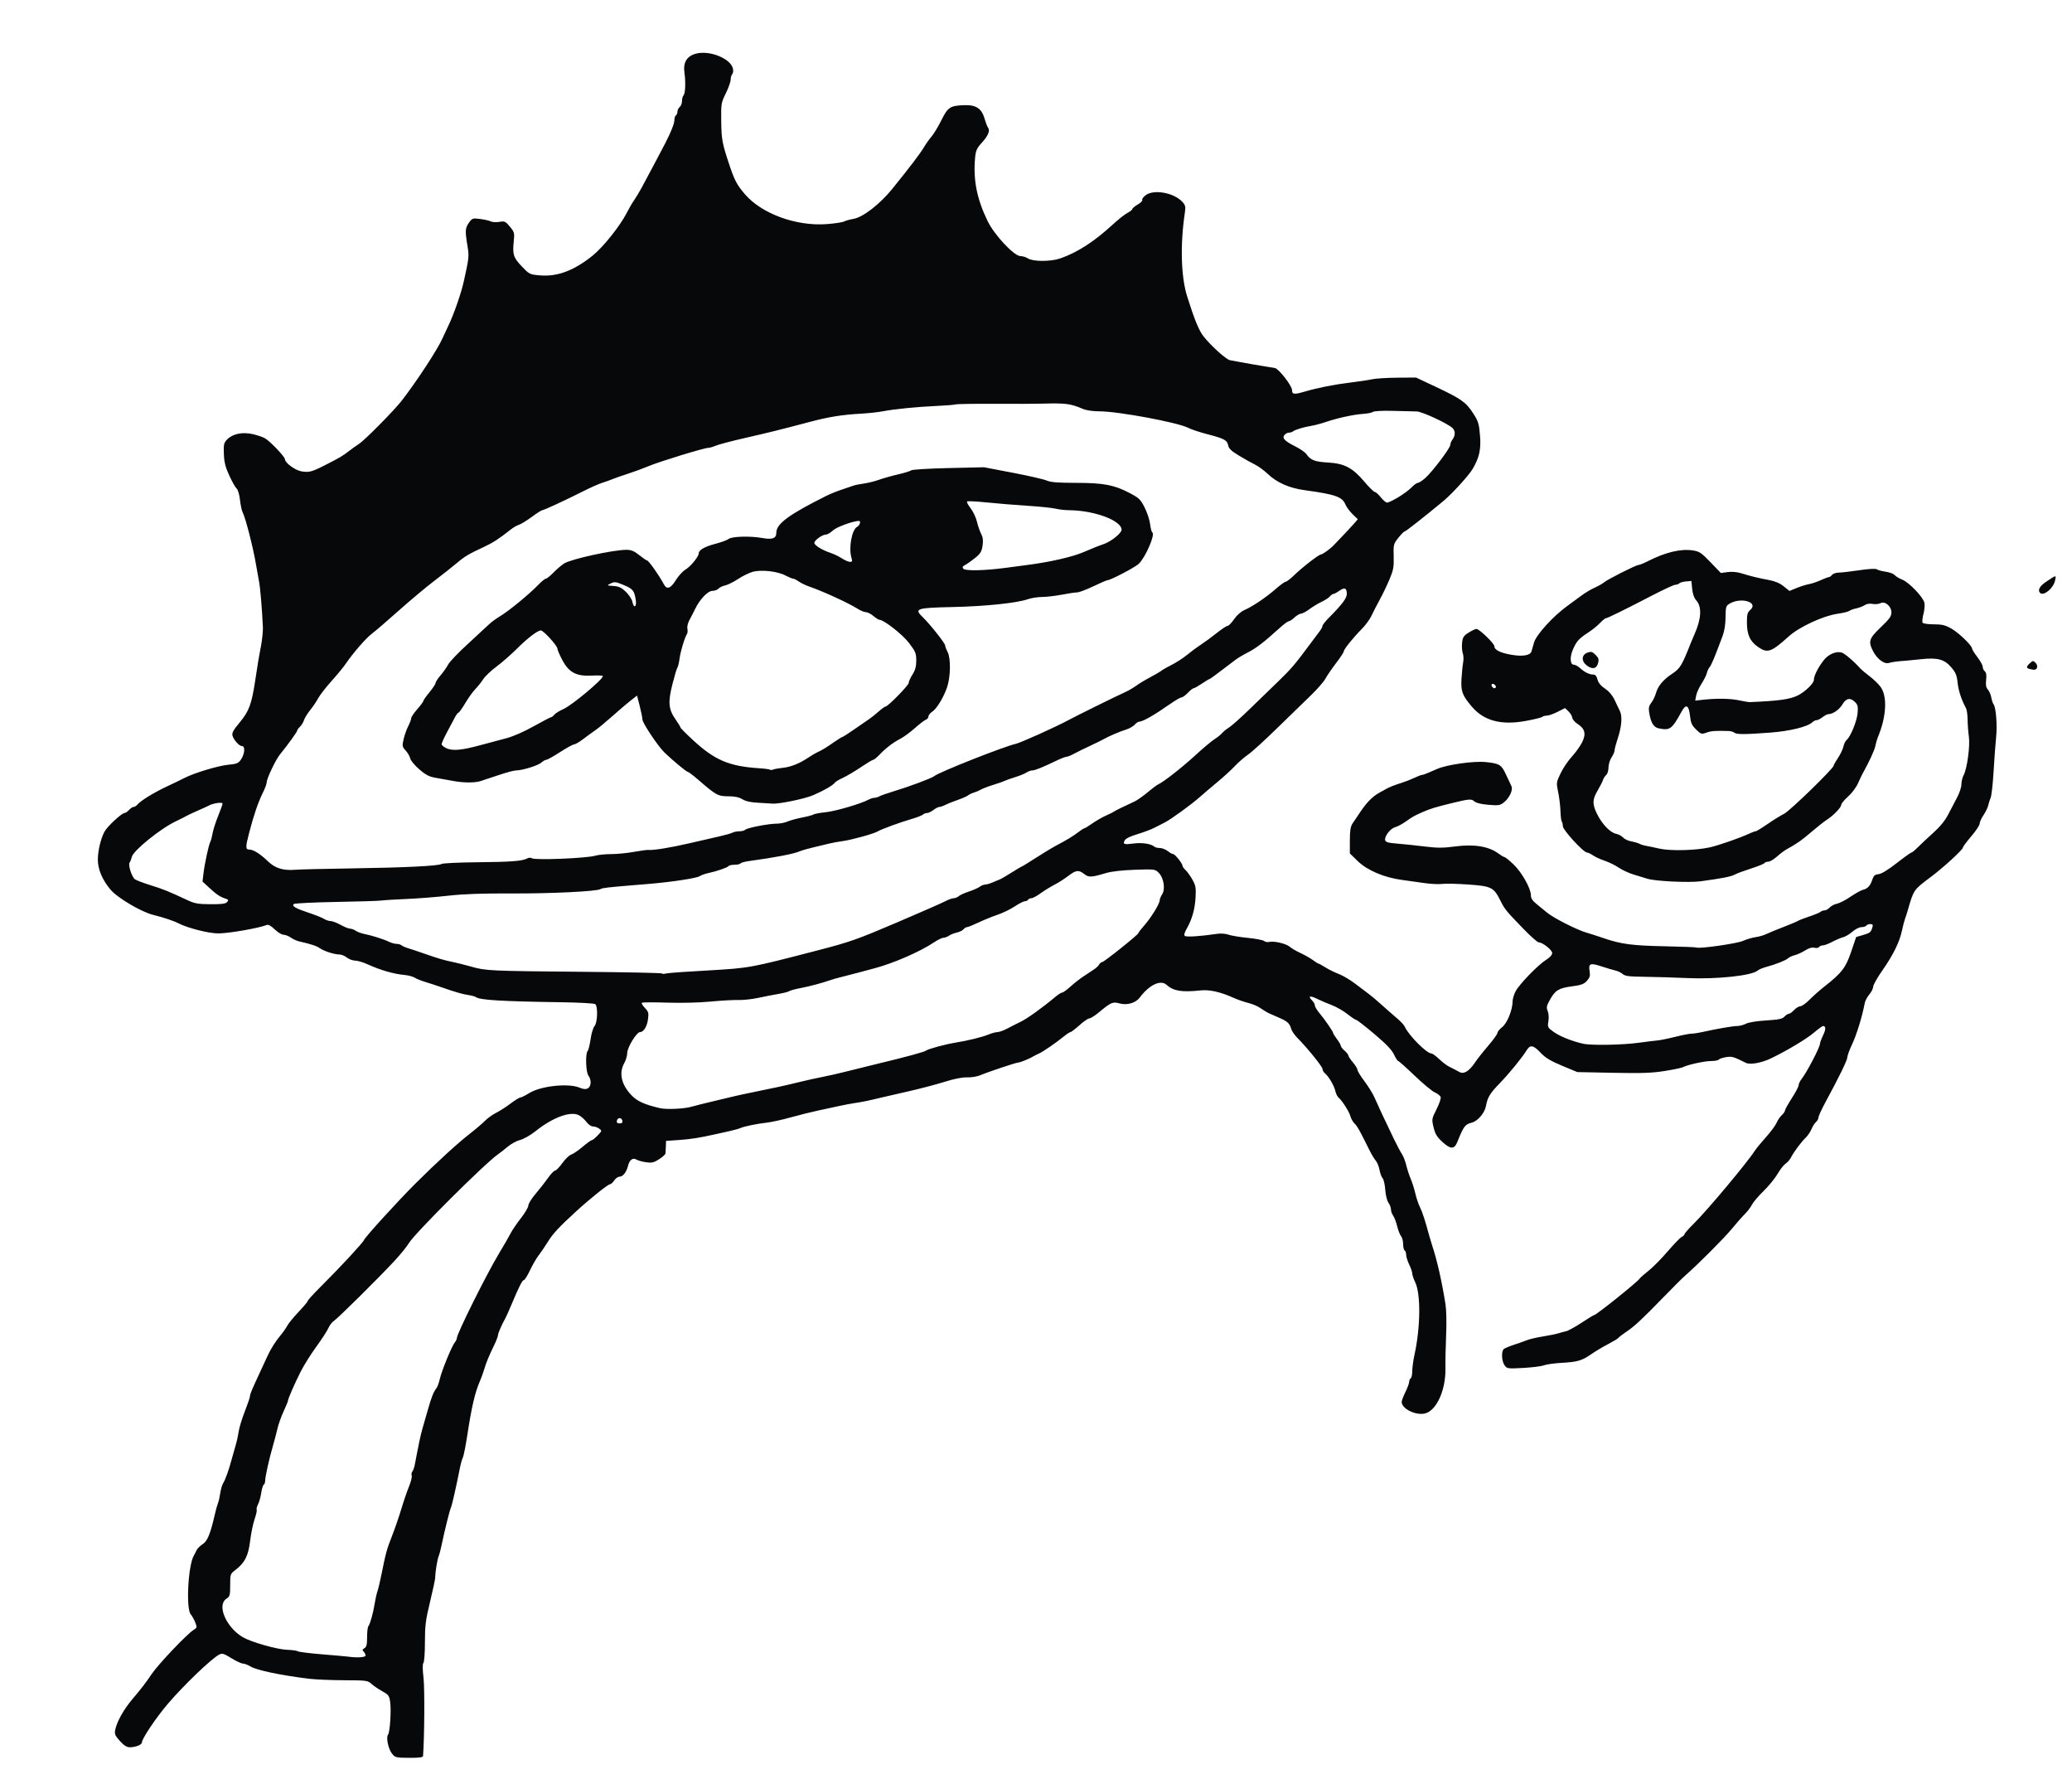 <?xml version="1.0"?>

<!-- Created with Inkscape (http://www.inkscape.org/) -->
<svg id="svg3390" xmlns:rdf="http://www.w3.org/1999/02/22-rdf-syntax-ns#" xmlns="http://www.w3.org/2000/svg" height="1166" viewBox="0 0 1362 1166" width="1362" version="1.1" xmlns:cc="http://creativecommons.org/ns#" xmlns:dc="http://purl.org/dc/elements/1.1/">
 <path id="path3400" fill="#070809" d="m257.68 1152.5c-2.445-3.109-4.028-10.677-2.61-12.478 1.275-1.619 2.198-16.08 1.381-21.64-0.586-3.987-1.113-4.679-5.324-7-2.571-1.416-5.75-3.588-7.064-4.825-2.26-2.127-3.232-2.253-17.826-2.304-8.49-0.03-18.811-0.462-22.936-0.961-18.415-2.227-34.589-5.609-38.618-8.076-1.715-1.05-3.956-1.909-4.98-1.909-1.024 0-4.448-1.596-7.609-3.547-4.991-3.08-6.046-3.391-8.02-2.36-5.165 2.698-23.656 20.451-33.945 32.591-7.746 9.14-16.828 22.667-16.828 25.065 0 1.577-4.094 3.251-7.949 3.251-2.033 0-3.855-1.148-6.537-4.116-3.15-3.487-3.624-4.594-3.1-7.25 1.074-5.451 5.611-13.55 11.437-20.417 5.841-6.885 8.351-10.154 12.577-16.379 4.439-6.539 23.101-26.187 27.513-28.966 2.311-1.456 2.369-1.719 1.085-4.955-0.745-1.88-2.069-4.252-2.941-5.272-3.239-3.788-1.74-32.247 2.034-38.646 0.487-0.825 1.296-2.4 1.797-3.5 0.502-1.1 2.31-2.9 4.019-4 3.161-2.035 5.085-6.789 8.093-20 0.626-2.75 1.516-5.9 1.977-7 0.461-1.1 1.121-4.025 1.467-6.5 0.346-2.475 1.195-5.4 1.887-6.5 1.456-2.313 3.865-9.028 5.561-15.5 0.649-2.475 1.798-6.525 2.555-9 0.757-2.475 1.69-6.671 2.075-9.325 0.385-2.654 2.218-8.694 4.074-13.422 1.856-4.729 3.375-9.18 3.375-9.892 0-1.365 1.287-4.455 6.609-15.862 1.796-3.85 3.978-8.575 4.849-10.5 2.139-4.728 5.463-9.98 8.828-13.952 1.532-1.808 3.434-4.541 4.226-6.073 0.792-1.531 4.151-5.633 7.464-9.115s6.024-6.728 6.024-7.213c0-0.486 3.938-4.801 8.75-9.589 12.525-12.462 27.599-28.712 28.22-30.42 0.703-1.934 22.154-25.493 33.69-37.001 13.64-13.607 27.967-26.735 35.767-32.774 3.809-2.95 8.309-6.782 10-8.516s4.995-4.111 7.344-5.281 6.624-3.912 9.5-6.093 5.763-3.967 6.413-3.969c0.651 0 3.351-1.345 6-2.984 7.506-4.643 25.63-6.588 32.939-3.534 2.571 1.074 4.088 1.203 5.468 0.465 2.294-1.228 2.49-5.6 0.378-8.393-1.682-2.223-2.062-14.566-0.496-16.131 0.534-0.534 1.407-4.046 1.939-7.804 0.532-3.758 1.717-7.66 2.632-8.672 1.869-2.066 2.26-12.549 0.532-14.277-0.58-0.58-10.098-1.129-22.786-1.313-38.936-0.566-53.17-1.429-55.79-3.38-0.55-0.41-2.575-0.982-4.5-1.27-4.241-0.637-8.289-1.79-17.5-4.987-3.85-1.336-9.025-3.035-11.5-3.775-2.475-0.74-5.479-1.962-6.676-2.714-1.197-0.753-4.122-1.546-6.5-1.764-7.39-0.676-15.868-3.115-24.602-7.077-2.902-1.317-6.554-2.395-8.115-2.395s-3.982-0.9-5.38-2-3.544-2-4.769-2c-3.377 0-10.141-2.146-13.058-4.143-2.314-1.584-5.614-2.668-13.9-4.568-1.375-0.315-3.695-1.409-5.154-2.431s-3.62-1.858-4.8-1.858c-1.18 0-3.783-1.591-5.785-3.534-2.364-2.296-4.186-3.307-5.2-2.885-4.763 1.983-24.348 5.432-31.561 5.559-6.125 0.108-20.392-3.473-26.5-6.651-3.078-1.602-9.864-3.866-16.5-5.506-8.055-1.99-23.714-11.262-28.273-16.74-5.337-6.414-8.23-13.322-8.216-19.62 0.013-5.734 1.849-13.523 4.306-18.272 1.734-3.352 11.395-12.351 13.26-12.351 0.612 0 1.927-0.9 2.922-2 0.995-1.1 2.36-2 3.033-2 0.672 0 1.806-0.703 2.519-1.562 2.104-2.535 10.866-7.91 19.449-11.931 4.4-2.061 9.595-4.57 11.544-5.575 6.333-3.266 22.302-8.072 28.737-8.648 5.295-0.474 6.574-0.973 8.146-3.182 2.696-3.786 3.132-9.102 0.747-9.102-1.732 0-5.259-3.889-6.129-6.757-0.543-1.791 0.429-3.599 4.701-8.746 6.099-7.348 7.815-11.926 10.121-26.997 2.099-13.723 2.306-14.962 3.922-23.496 0.78-4.123 1.329-9.523 1.22-12-0.513-11.58-1.714-25.926-2.514-30.004-0.485-2.475-1.41-7.65-2.055-11.5-1.847-11.017-6.899-30.688-8.79-34.222-0.552-1.032-1.319-4.659-1.704-8.061-0.39-3.448-1.349-6.723-2.167-7.402-0.807-0.67-2.969-4.467-4.803-8.439-2.588-5.603-3.4-8.796-3.622-14.253-0.252-6.174-0.008-7.33 2.001-9.468 3.59-3.822 10.069-5.218 16.954-3.655 3.131 0.711 6.818 1.975 8.193 2.808 3.521 2.134 13 12.107 13 13.677 0 2.361 6.705 7.288 10.877 7.993 4.846 0.819 6.716 0.342 14.913-3.8 9.898-5.002 12.224-6.361 16.091-9.396 1.99-1.563 4.969-3.697 6.619-4.743 3.936-2.495 23.319-22.097 28.472-28.793 10.143-13.183 23.338-33.392 26.604-40.747 0.855-1.925 2.637-5.75 3.959-8.5 3.556-7.393 8.287-21.036 10.057-29 3.418-15.382 3.517-16.344 2.377-23.239-1.628-9.852-1.511-11.691 0.966-15.17 2.146-3.014 2.437-3.111 7.399-2.48 2.841 0.361 5.987 1.081 6.99 1.599 1.004 0.518 3.534 0.653 5.622 0.3 3.51-0.593 4.035-0.354 6.929 3.158 2.978 3.613 3.101 4.101 2.498 9.982-0.857 8.367-0.168 10.406 5.529 16.348 4.763 4.968 5.074 5.118 11.796 5.681 11.377 0.954 22.226-3.111 34.455-12.91 6.992-5.603 18.235-19.681 22.575-28.268 1.39-2.75 3.48-6.35 4.646-8 1.165-1.65 3.347-5.25 4.847-8 2.818-5.165 12.473-23.333 15.677-29.5 3.81-7.334 6.101-13.141 6.101-15.468 0-1.328 0.45-2.692 1-3.032 0.55-0.34 1-1.436 1-2.437s0.675-2.379 1.5-3.063c0.825-0.685 1.5-2.45 1.5-3.922s0.425-3.105 0.945-3.628c1.23-1.236 1.556-8.623 0.66-14.95-0.96-6.775 1.538-10.923 7.552-12.543 8.86-2.386 22.638 3.108 24.288 9.685 0.367 1.462 0.192 3.119-0.391 3.702-0.58 0.58-1.056 2.203-1.056 3.605-0 1.403-1.436 5.475-3.191 9.05-3.089 6.294-3.185 6.881-3.031 18.5 0.159 11.934 0.654 14.547 5.502 29 3.288 9.801 4.837 12.703 10.022 18.77 11.033 12.91 33.779 21.225 53.901 19.703 5.194-0.393 10.311-1.17 11.37-1.728 1.06-0.557 3.836-1.33 6.17-1.716 6.161-1.02 17.36-9.69 25.478-19.722 11.721-14.486 18.341-23.186 20.779-27.307 1.302-2.2 3.595-5.434 5.098-7.187 1.502-1.753 4.397-6.558 6.432-10.677 4.209-8.516 5.706-9.498 14.988-9.826 7.799-0.276 11.468 2.178 13.419 8.974 0.744 2.594 1.775 5.257 2.291 5.918 1.429 1.832-0.089 5.361-4.272 9.932-3.136 3.427-3.869 5.051-4.285 9.5-1.368 14.615 1.077 27.105 8.175 41.769 4.466 9.226 17.453 23.097 21.625 23.097 1.43 0 3.642 0.683 4.917 1.519 3.285 2.152 14.873 2.176 21.112 0.044 11.175-3.819 22.378-11.026 34.525-22.21 3.672-3.381 8.094-6.88 9.826-7.776s3.149-2.022 3.149-2.504c0-0.482 1.601-1.82 3.558-2.975 1.957-1.155 3.303-2.513 2.99-3.019-0.312-0.506 0.622-1.855 2.076-2.999 5.295-4.165 18.623-1.837 24.236 4.232 2.007 2.17 2.265 3.202 1.717 6.87-3.177 21.28-2.618 42.276 1.473 55.304 4.777 15.215 7.767 22.497 10.812 26.335 4.882 6.154 14.737 15.046 17.258 15.573 1.308 0.273 3.953 0.767 5.878 1.096 1.925 0.33 5.75 1.017 8.5 1.528 2.75 0.511 6.8 1.187 9 1.504 2.2 0.316 5.021 0.789 6.27 1.051 2.597 0.544 11.23 11.674 11.23 14.478 0 2.88 1.313 3.05 8.13 1.05 8.894-2.609 19.727-4.745 30.87-6.087 5.225-0.629 11.386-1.565 13.691-2.079 2.305-0.514 9.73-0.978 16.5-1.032l12.309-0.097 12.5 5.879c17.043 8.015 20.26 10.262 24.883 17.376 3.547 5.459 4.023 6.956 4.667 14.688 0.769 9.236-0.448 14.757-4.907 22.251-2.559 4.302-13.497 16.263-19.203 21-12.193 10.122-24.776 20-25.477 20-0.437 0-2.278 1.872-4.09 4.161-3.171 4.004-3.287 4.463-3.063 12.173 0.201 6.943-0.164 8.957-2.74 15.089-1.635 3.892-4.574 10.002-6.532 13.577s-4.4 8.322-5.428 10.55c-1.028 2.227-3.846 6.052-6.264 8.5-5.831 5.904-11.847 13.391-11.847 14.744 0 0.598-2.246 4.018-4.991 7.599s-5.921 8.221-7.059 10.31c-1.137 2.089-5.529 7.11-9.759 11.158-4.23 4.048-14.216 13.749-22.191 21.558-7.975 7.809-16.525 15.582-19 17.273-2.475 1.692-6.333 5.041-8.573 7.442-2.24 2.402-7.33 7.067-11.311 10.367-3.981 3.3-9.348 7.867-11.927 10.149-5.554 4.915-18.799 14.518-22.837 16.558-1.569 0.793-4.652 2.368-6.852 3.501s-7.256 3.029-11.235 4.214c-4.514 1.343-7.618 2.869-8.253 4.055-1.379 2.576-0.444 2.896 5.982 2.046 5.355-0.708 11.543 0.244 13.456 2.07 0.522 0.499 2.149 0.907 3.615 0.907s3.809 0.9 5.208 2 3.011 2 3.584 2c1.198 0 6.143 6.19 6.143 7.689 0 0.55 0.901 1.816 2.002 2.813 1.101 0.997 3.123 3.818 4.494 6.27 2.172 3.886 2.439 5.388 2.079 11.721-0.446 7.851-2.311 14.415-5.835 20.538-1.443 2.507-1.88 4.187-1.236 4.751 0.947 0.83 10.552 0.219 20.676-1.316 2.903-0.44 5.941-0.257 8 0.481 1.826 0.655 7.542 1.604 12.701 2.109 5.16 0.505 9.995 1.427 10.745 2.049 0.75 0.622 2.23 0.905 3.289 0.628 3.049-0.797 11.268 1.1 13.526 3.122 1.132 1.014 4.309 2.879 7.059 4.144s6.433 3.358 8.183 4.651c1.751 1.293 3.447 2.35 3.77 2.35 0.323 0 2.362 1.121 4.533 2.491s6.131 3.321 8.8 4.336 7.44 3.831 10.601 6.259c3.161 2.428 7.151 5.439 8.868 6.691 1.716 1.252 5.718 4.627 8.892 7.5 3.174 2.873 7.637 6.78 9.917 8.684 2.28 1.903 4.556 4.378 5.059 5.5 2.546 5.684 14.329 17.539 17.433 17.539 0.704 0 3.041 1.688 5.192 3.75s5.226 4.365 6.832 5.116c1.606 0.751 3.595 1.767 4.42 2.256 3.341 1.983 4.243 2.086 6.719 0.761 1.421-0.761 3.745-3.183 5.164-5.383 1.419-2.2 5.401-7.277 8.849-11.282s6.269-7.91 6.269-8.678 1.422-2.508 3.159-3.868c3.286-2.572 6.796-11.294 6.826-16.962 0.01-1.534 0.88-4.459 1.938-6.5 2.409-4.649 14.64-17.278 20.027-20.678 2.477-1.563 4.051-3.315 4.051-4.508 0-2.024-6.32-7.024-8.88-7.024-0.778 0-5.236-3.938-9.906-8.75-11.392-11.74-12.428-13.002-15.128-18.428-4.468-8.981-5.941-9.739-20.994-10.815-7.287-0.521-15.127-0.702-17.421-0.403-2.294 0.299-7.547 0.046-11.672-0.563-4.125-0.609-10.773-1.541-14.773-2.071-11.602-1.536-22.772-6.279-28.977-12.304l-5.25-5.098 0.005-8.534c0.004-6.453 0.431-9.167 1.75-11.13 0.96-1.427 3.386-5.027 5.391-8 4.111-6.093 7.947-9.914 12.354-12.303 1.65-0.895 3.675-2.019 4.5-2.498 1.926-1.119 5.468-2.499 10.5-4.092 2.2-0.696 5.772-2.109 7.938-3.139 2.166-1.03 4.348-1.873 4.849-1.873 0.501 0 2.329-0.612 4.062-1.359 1.733-0.748 4.501-1.94 6.151-2.649 6.569-2.823 23.977-5.264 31.843-4.465 8.997 0.914 10.344 1.745 13.29 8.198 1.45 3.176 3.057 6.606 3.57 7.621 1.214 2.401-1.283 7.777-4.973 10.709-2.442 1.94-3.515 2.104-10.153 1.555-4.741-0.392-8.075-1.204-9.227-2.247-1.927-1.744-3.323-1.644-14.349 1.029-10.817 2.623-14.937 3.871-19.5 5.91-6.119 2.735-6.198 2.779-11.222 6.294-2.434 1.704-5.601 3.392-7.036 3.752-3.045 0.764-7.035 5.881-6.555 8.406 0.27 1.417 1.829 1.866 8.322 2.395 4.395 0.358 12.468 1.207 17.94 1.885 7.959 0.987 11.868 0.98 19.54-0.035 12.659-1.675 22.276-0.121 28.694 4.638 1.751 1.298 3.565 2.36 4.031 2.36 0.466 0 3.12 2.167 5.896 4.815 5.444 5.192 11.389 15.761 11.389 20.246 0 1.931 1.042 3.584 3.522 5.59 1.937 1.567 5.2 4.235 7.25 5.93 4.223 3.491 19.7 11.326 25.728 13.025 2.2 0.62 7.375 2.287 11.5 3.704 11.304 3.883 18.598 4.838 40.347 5.285 10.916 0.224 20.141 0.586 20.5 0.805 1.597 0.974 26.523-2.557 30.423-4.31 2.327-1.046 6.105-2.168 8.396-2.494 2.291-0.326 5.441-1.227 7-2.001 1.559-0.775 6.659-2.875 11.334-4.669 4.675-1.793 8.95-3.594 9.5-4.002 0.55-0.408 3.925-1.718 7.5-2.912s6.928-2.584 7.45-3.091c0.522-0.507 1.69-0.921 2.595-0.921 0.905 0 2.413-0.848 3.351-1.885 0.938-1.037 3.092-2.162 4.785-2.501 1.694-0.339 5.693-2.4 8.887-4.58s6.942-4.249 8.329-4.597c3.036-0.762 4.763-2.697 6.102-6.838 0.787-2.436 1.644-3.161 4.007-3.393 1.907-0.187 6.261-2.838 11.91-7.25 4.897-3.825 9.261-6.955 9.696-6.955s2.276-1.503 4.09-3.341c1.814-1.837 6.396-6.126 10.182-9.53 4.525-4.069 7.88-8.15 9.789-11.909 1.597-3.146 4.237-8.175 5.866-11.176s2.961-6.982 2.961-8.846 0.653-4.584 1.452-6.044c2.271-4.151 4.322-19.204 3.452-25.328-0.417-2.93-0.79-7.92-0.831-11.09-0.04-3.17-0.491-6.545-1.001-7.5-3.105-5.808-4.985-11.489-5.566-16.819-0.551-5.06-1.28-6.799-4.334-10.341-4.407-5.112-9.059-6.331-19.671-5.158-3.85 0.426-8.125 0.849-9.5 0.94-5.912 0.393-9.644 0.886-11.715 1.547-2.935 0.937-7.637-2.548-10.281-7.62-3.403-6.529-2.811-8.408 4.995-15.852 5.684-5.42 7-7.249 7-9.731 0-4.075-4.258-7.669-7.212-6.088-1.099 0.588-3.424 0.802-5.167 0.475-1.962-0.368-3.921-0.071-5.145 0.781-1.087 0.756-3.551 1.71-5.476 2.118-1.925 0.409-4.032 1.171-4.682 1.694-0.65 0.523-4.13 1.368-7.734 1.878-9.403 1.332-25.187 8.65-32.084 14.876-11.457 10.342-13.953 11.225-19.99 7.071-5.525-3.801-7.51-8.138-7.51-16.407 0-4.982 0.394-6.493 2.065-7.923 6.126-5.245-6.215-8.868-13.815-4.056-1.988 1.259-2.254 2.265-2.283 8.652-0.021 4.522-0.73 9.098-1.897 12.227-5.356 14.368-7.336 19.138-8.51 20.5-0.711 0.825-1.561 2.634-1.888 4.02-0.328 1.386-1.904 4.536-3.503 7s-3.186 5.974-3.528 7.8l-0.621 3.321 5.239-0.578c8.985-0.992 18.018-0.83 23.739 0.426 3.025 0.664 6.175 1.178 7 1.143 19.2-0.829 26.254-1.816 31.5-4.408 4.616-2.281 10.5-7.929 10.5-10.079 0-2.695 2.578-7.913 6.357-12.868 3.032-3.975 8.044-6.216 11.792-5.274 1.986 0.499 8.075 5.675 12.546 10.664 0.657 0.733 3.266 2.908 5.797 4.833 2.531 1.925 5.77 5.016 7.197 6.87 4.804 6.237 4.104 19.869-1.725 33.63-0.466 1.1-1.152 3.545-1.525 5.434-0.56 2.838-4.289 10.923-8.331 18.066-0.467 0.825-1.844 3.726-3.061 6.447-1.228 2.747-4.176 6.676-6.629 8.835-2.43 2.139-4.418 4.548-4.418 5.353 0 1.727-5.241 7.157-9.5 9.843-1.65 1.04-6.184 4.621-10.076 7.957-6.54 5.606-9.619 7.762-16.373 11.464-1.403 0.769-4.24 2.906-6.304 4.75s-4.625 3.352-5.691 3.352c-1.066 0-2.194 0.415-2.507 0.921s-4.277 2.109-8.809 3.56c-4.532 1.451-9.387 3.259-10.789 4.017-2.484 1.343-8.154 2.451-22.45 4.388-7.593 1.029-29.963-0.058-35-1.701-1.65-0.538-5.577-1.739-8.728-2.668-3.15-0.929-7.65-2.993-10-4.586s-6.522-3.643-9.272-4.555-6.194-2.495-7.654-3.518c-1.46-1.023-3.221-1.859-3.914-1.859-2.304 0-15.932-14.831-15.932-17.338 0-1.281-0.304-2.633-0.675-3.004-0.371-0.371-0.769-3.484-0.884-6.917-0.115-3.433-0.796-9.049-1.514-12.481-1.276-6.103-1.241-6.374 1.619-12.357 1.608-3.365 4.861-8.207 7.228-10.76 2.368-2.554 5.401-6.744 6.741-9.312 2.953-5.66 2.14-9.225-2.816-12.346-1.76-1.109-3.337-2.965-3.503-4.126s-1.308-3.054-2.535-4.207l-2.232-2.097-4.884 2.473c-2.686 1.36-5.843 2.473-7.015 2.473s-2.558 0.382-3.08 0.848c-0.522 0.467-5.357 1.654-10.744 2.639-16.399 2.999-27.776-0.084-35.808-9.702-6.073-7.271-7.007-9.876-6.502-18.118 0.247-4.031 0.739-8.872 1.093-10.759 0.354-1.887 0.237-4.55-0.261-5.92-0.497-1.369-0.702-4.428-0.456-6.797 0.385-3.702 0.992-4.65 4.318-6.75 2.128-1.343 4.441-2.426 5.139-2.405 1.899 0.057 11.77 9.597 11.77 11.375 0 2.457 3.999 4.425 11.519 5.669 7.299 1.207 12.141 0.337 12.889-2.316 0.196-0.696 0.933-3.29 1.638-5.765 1.47-5.163 12.641-17.436 21.954-24.121 3.025-2.171 7.3-5.301 9.5-6.956s6.025-3.921 8.5-5.037 5.201-2.664 6.058-3.439c2.037-1.843 21.072-11.445 22.691-11.446 0.687-0.001 3.387-1.088 6-2.417 11.722-5.963 21.655-8.35 29.714-7.141 4.284 0.642 5.573 1.506 11.619 7.784l6.8 7.061 4.471-0.613c2.692-0.369 6.198-0.075 8.809 0.739 6.317 1.969 11.559 3.253 18.28 4.478 4 0.729 7.182 2.079 9.734 4.13l3.791 3.047 4.766-1.949c2.621-1.072 6.228-2.201 8.016-2.51s5.25-1.472 7.695-2.586c2.445-1.114 4.865-2.025 5.378-2.025s1.493-0.675 2.177-1.5 2.686-1.5 4.446-1.5 7.827-0.692 13.481-1.537c6.282-0.939 10.725-1.183 11.426-0.626 0.631 0.501 3.248 1.215 5.815 1.586 2.568 0.371 5.242 1.367 5.943 2.212 0.701 0.845 2.987 2.222 5.08 3.059 4.383 1.754 13.504 11.247 14.458 15.048 0.356 1.417 0.093 4.738-0.584 7.379-0.677 2.642-0.942 5.27-0.589 5.841s3.653 1.042 7.333 1.048c5.533 0.008 7.56 0.508 11.711 2.889 4.96 2.845 13.48 11.106 13.48 13.07 0 0.558 1.575 3.077 3.5 5.599 1.925 2.522 3.5 5.396 3.5 6.386 0 0.991 0.619 2.314 1.375 2.942 0.952 0.79 1.219 2.527 0.867 5.647-0.372 3.298-0.073 4.986 1.113 6.297 0.891 0.985 1.915 3.337 2.273 5.226 0.359 1.889 1.05 3.944 1.536 4.566 1.554 1.991 2.466 13.82 1.654 21.465-0.432 4.072-1.18 14.153-1.661 22.403-0.481 8.25-1.357 16.125-1.947 17.5s-1.318 3.658-1.617 5.073c-0.299 1.415-1.68 4.248-3.069 6.294-1.389 2.047-2.525 4.565-2.525 5.597s-2.475 4.775-5.5 8.318c-3.025 3.544-5.5 6.867-5.5 7.385 0 1.41-12.708 13.073-21.065 19.332-11.456 8.581-11.296 8.349-15.209 22-0.552 1.925-1.359 4.4-1.793 5.5s-1.309 4.475-1.944 7.5c-1.619 7.714-5.729 16.122-12.864 26.322-3.369 4.815-6.125 9.685-6.125 10.822s-1.125 3.405-2.5 5.039-2.732 4.174-3.016 5.644c-1.812 9.387-5.398 20.987-8.552 27.661-1.613 3.413-2.935 7.062-2.938 8.108-0.01 1.868-5.215 12.551-14.335 29.403-2.53 4.675-4.613 9.232-4.629 10.128-0.016 0.895-0.73 2.209-1.587 2.92-0.857 0.711-2.184 2.792-2.949 4.623-0.765 1.832-2.443 4.343-3.728 5.58-3.023 2.91-7.946 9.497-9.711 12.993-0.762 1.509-2.392 3.403-3.623 4.21-1.231 0.807-3.616 3.847-5.3 6.757-1.684 2.91-5.804 7.95-9.154 11.202s-6.798 7.302-7.661 9-2.974 4.474-4.692 6.169-5.598 6.104-8.623 9.8c-4.859 5.936-22.556 23.66-30.595 30.642-1.597 1.387-7.925 7.687-14.061 14-14.51 14.927-19.13 19.227-24.705 22.989-2.522 1.702-4.821 3.474-5.107 3.938-0.286 0.463-3.294 2.286-6.683 4.05-3.389 1.764-8.229 4.646-10.755 6.404-6.451 4.49-9.344 5.367-19.594 5.941-4.95 0.277-10.35 1.023-12 1.657-1.65 0.634-7.767 1.407-13.594 1.718-10.306 0.549-10.639 0.5-12.25-1.799-1.949-2.783-2.194-9.239-0.406-10.685 0.688-0.556 3.725-1.813 6.75-2.793s6.85-2.333 8.5-3.006 6.375-1.766 10.5-2.43 8.625-1.575 10-2.025c1.375-0.45 3.658-1.068 5.073-1.374 1.415-0.306 6.003-2.817 10.195-5.581 4.192-2.764 7.906-5.025 8.253-5.025 1.397 0 28.637-21.828 30.008-24.047 0.355-0.575 2.969-2.875 5.808-5.112s8.488-7.954 12.552-12.704c4.064-4.75 8.226-9.043 9.25-9.54 1.023-0.497 1.861-1.316 1.861-1.821s2.815-3.699 6.256-7.097c8.823-8.714 35.122-40.138 39.904-47.679 0.872-1.375 4.174-5.393 7.338-8.929 3.164-3.536 6.334-7.82 7.045-9.52 0.711-1.7 2.229-3.94 3.374-4.976 1.145-1.037 2.083-2.391 2.083-3.01s2.022-4.262 4.493-8.095c2.471-3.833 4.496-7.697 4.5-8.585 0-0.888 0.913-2.768 2.021-4.176 3.397-4.318 11.985-20.78 11.985-22.972 0-0.748 0.917-3.26 2.039-5.581 1.926-3.986 1.92-6.155-0.016-6.155-0.473 0-3.106 1.918-5.853 4.262-4.901 4.183-17.29 11.623-28.168 16.914-6.234 3.033-13.874 4.433-16.64 3.049-8.219-4.111-9.291-4.413-13.258-3.743-2.251 0.38-4.347 1.102-4.657 1.605-0.31 0.502-2.526 0.913-4.925 0.913-4.332 0-15.56 2.452-18.623 4.067-0.881 0.464-6.281 1.589-12 2.498-8.315 1.323-15.107 1.559-33.899 1.179l-23.5-0.475-10-4.166c-7.761-3.233-10.96-5.182-14.285-8.701-4.712-4.987-6.726-5.27-9.134-1.286-2.739 4.531-11.354 15.086-17.429 21.352-6.602 6.809-8.177 9.393-9.185 15.067-0.812 4.571-5.42 9.986-9.331 10.968-4.417 1.109-5.315 2.311-9.522 12.748-1.987 4.93-4.438 4.875-9.97-0.225-3.384-3.119-4.593-5.145-5.617-9.414-1.279-5.333-1.241-5.566 1.969-11.954 1.8-3.583 3.008-7.208 2.683-8.055-0.325-0.847-2.073-2.197-3.885-3-1.811-0.803-7.788-5.767-13.282-11.032-5.494-5.264-10.329-9.572-10.745-9.572-0.416 0-1.661-1.923-2.765-4.274-1.423-3.027-5.199-6.965-12.946-13.5-6.016-5.074-11.355-9.226-11.866-9.226-0.51 0-3.124-1.735-5.809-3.856-2.684-2.121-7.356-4.788-10.381-5.927-3.025-1.139-7.297-2.963-9.494-4.052-4.672-2.317-6.259-1.918-3.469 0.872 1.08 1.08 1.964 2.623 1.964 3.429 0 0.806 1.241 2.943 2.759 4.75 3.662 4.361 9.242 12.423 9.242 13.354 0 0.408 1.125 2.217 2.5 4.02 1.375 1.803 2.5 3.761 2.5 4.351 0 0.59 1.125 2.051 2.5 3.247 1.375 1.196 2.518 2.655 2.541 3.243s1.372 2.628 3 4.532 2.959 4.093 2.959 4.863 2.084 4.162 4.63 7.538c2.547 3.376 5.5 8.162 6.563 10.637 1.987 4.625 6.293 13.826 12.636 27 1.986 4.125 4.396 8.672 5.356 10.106 0.96 1.433 2.271 4.808 2.915 7.5 0.644 2.692 1.953 6.694 2.911 8.895 0.957 2.2 2.308 6.475 3.002 9.5 0.694 3.025 2.055 7.075 3.024 9 1.584 3.147 3.425 8.804 6.184 19 0.521 1.925 1.399 4.85 1.95 6.5 3.143 9.396 6.165 22.745 8.681 38.351 0.581 3.604 0.765 12.255 0.425 20-0.329 7.507-0.534 17.474-0.455 22.149 0.241 14.269-5.835 27.71-13.382 29.604-6.107 1.533-15.414-3.067-15.387-7.604 0.005-0.825 1.116-3.75 2.469-6.5s2.464-5.761 2.469-6.691 0.459-1.969 1.009-2.309c0.55-0.34 1-2.44 1-4.666 0-2.226 0.655-7.037 1.455-10.691 3.982-18.182 4.209-39.979 0.498-47.709-1.074-2.236-1.952-4.845-1.952-5.798 0-0.953-0.9-3.595-2-5.872-1.1-2.277-2-5.153-2-6.393 0-1.239-0.45-2.531-1-2.871s-1-2.244-1-4.23-0.612-4.323-1.359-5.191c-0.747-0.868-1.897-3.788-2.554-6.487-0.657-2.7-1.846-5.837-2.641-6.973-0.795-1.135-1.446-2.989-1.446-4.119 0-1.13-0.752-3.128-1.671-4.44-0.95-1.356-1.847-5.012-2.079-8.473-0.224-3.348-1.01-6.762-1.745-7.587-0.735-0.825-1.655-3.3-2.045-5.5-0.389-2.2-1.49-4.9-2.445-6s-2.958-4.475-4.449-7.5c-6.026-12.219-7.615-15.049-9.523-16.956-1.096-1.096-2.298-3.209-2.671-4.694-0.734-2.925-5.418-10.312-7.782-12.274-0.804-0.668-1.774-2.633-2.155-4.368-0.771-3.513-4.29-9.511-6.8-11.594-0.9-0.747-1.636-2.037-1.636-2.866 0-1.513-9.822-13.696-16.324-20.247-1.911-1.925-3.799-4.625-4.197-6-1.068-3.691-2.373-4.954-7.423-7.186-2.506-1.107-5.681-2.509-7.056-3.113-1.375-0.605-3.92-2.125-5.655-3.379-1.735-1.254-5.335-2.806-8-3.45-2.665-0.644-7.095-2.184-9.845-3.422-8.59-3.868-15.776-5.481-21.621-4.854-12.349 1.324-17.887 0.415-22.394-3.674-3.884-3.525-11.366 0.014-17.557 8.304-2.748 3.68-8.351 5.304-13.445 3.897-4.39-1.212-5.45-0.743-13.622 6.032-2.551 2.115-5.315 3.845-6.142 3.845-0.827 0-3.755 2.025-6.508 4.5s-5.399 4.5-5.88 4.5c-0.481 0-2.44 1.278-4.353 2.84-5.035 4.112-13.734 10.098-16.282 11.203-1.208 0.524-2.871 1.366-3.696 1.871-2.541 1.557-8.736 4.086-10.01 4.086-1.39 0-19.714 6.128-25.127 8.403-2 0.841-5.825 1.444-8.5 1.34-3.123-0.121-8.444 0.938-14.864 2.958-5.5 1.73-16.3 4.566-24 6.3s-15.575 3.541-17.5 4.013c-7.85 1.927-12.731 2.943-17 3.539-2.475 0.346-7.2 1.229-10.5 1.962s-9.6 2.092-14 3.019c-4.4 0.927-12.5 2.947-18 4.488s-12.475 3.087-15.5 3.435c-6.892 0.793-14.882 2.416-17.5 3.555-1.1 0.478-4.25 1.371-7 1.983s-7.025 1.563-9.5 2.113c-10.883 2.419-16.034 3.233-24 3.793l-8.5 0.597-0.122 3.5c-0.067 1.925-0.18 4.057-0.25 4.737-0.07 0.681-1.986 2.41-4.257 3.844-3.508 2.215-4.809 2.505-8.647 1.929-2.485-0.373-5.315-1.175-6.29-1.784-2.254-1.408-4.468 0.257-5.404 4.064-1.02 4.151-3.366 7.209-5.53 7.209-1.075 0-2.691 1.125-3.592 2.5-0.901 1.375-2.149 2.501-2.773 2.501-1.29 0.001-13.19 9.523-22.135 17.712-11.347 10.387-15.389 14.73-18.691 20.08-1.82 2.949-4.538 6.954-6.041 8.899-1.502 1.945-4.089 6.41-5.749 9.922s-3.472 6.386-4.029 6.386c-1.003 0-3.234 4.46-8.501 17-1.502 3.575-3.118 7.175-3.592 8-2.204 3.838-4.897 10.022-4.897 11.249 0 0.747-1.08 3.584-2.399 6.305-3.63 7.484-5.31 11.541-6.602 15.946-0.645 2.2-1.953 5.8-2.906 8-3.203 7.396-5.382 16.729-8.173 35-1.092 7.15-2.424 13.9-2.96 15-0.535 1.1-1.377 4.025-1.869 6.5-2.665 13.388-5.239 24.734-6.011 26.5-0.911 2.083-4.12 15.004-6.086 24.5-0.626 3.025-1.52 6.4-1.987 7.5-0.878 2.069-2.231 10.489-2.249 14-0.006 1.1-1.529 8.259-3.384 15.909-2.92 12.039-3.374 15.608-3.374 26.55 0 6.953-0.441 13.082-0.98 13.621-0.64 0.64-0.619 4.092 0.061 9.95 0.808 6.963 0.609 38.657-0.321 51.22-0.067 0.906-2.593 1.235-9.176 1.195-8.644-0.053-9.186-0.186-11.203-2.751zm-17.38-64.493c0-0.715-0.562-1.868-1.25-2.562-1.001-1.011-0.902-1.459 0.5-2.25 1.375-0.776 1.75-2.328 1.75-7.238 0-3.438 0.374-6.678 0.831-7.2 1.123-1.283 3.231-8.829 4.176-14.95 0.425-2.75 1.235-6.35 1.8-8 0.565-1.65 1.748-6.6 2.628-11 2.838-14.19 3.483-16.547 6.941-25.345 1.871-4.76 4.611-12.705 6.088-17.655s3.754-11.612 5.059-14.803c1.305-3.192 2.121-6.46 1.813-7.263-0.308-0.803-0.116-2.016 0.426-2.697s1.24-2.587 1.551-4.237c0.311-1.65 0.832-4.35 1.159-6 0.327-1.65 1.078-5.475 1.669-8.5s1.675-7.525 2.409-10c0.734-2.475 2.289-7.875 3.456-12 2.268-8.017 3.698-11.6 5.589-14 0.65-0.825 1.639-3.525 2.198-6 1.216-5.387 7.958-21.852 9.859-24.079 0.741-0.868 1.348-2.144 1.348-2.836 0-2.863 19.716-42.396 27.874-55.892 3.094-5.118 6.466-10.968 7.493-13 1.027-2.032 4.064-6.497 6.75-9.923s4.883-7.174 4.883-8.329 2.178-4.652 4.839-7.771c2.662-3.119 6.338-7.809 8.169-10.421s3.887-4.75 4.567-4.75c0.68 0 2.825-2.21 4.766-4.912 1.941-2.702 4.571-5.233 5.844-5.625s4.637-2.682 7.474-5.088c2.838-2.406 5.566-4.375 6.063-4.375 0.497 0 2.225-1.383 3.841-3.074 2.856-2.99 2.884-3.114 0.996-4.5-1.068-0.784-2.896-1.426-4.062-1.426-1.194 0-3.084-1.303-4.327-2.983-1.213-1.641-3.449-3.626-4.968-4.412-5.508-2.848-17.173 1.461-28.529 10.539-3.205 2.562-7.713 5.133-10.019 5.713-2.306 0.581-5.984 2.566-8.174 4.412-2.19 1.846-5.001 4.051-6.248 4.9-8.395 5.716-54.895 52.02-58.741 58.493-1.36 2.289-5.739 7.672-9.732 11.962-10.481 11.262-36.861 37.371-39.558 39.152-1.264 0.834-2.889 2.933-3.613 4.665-0.723 1.731-4.25 7.178-7.836 12.104-3.587 4.926-8.238 12.331-10.336 16.456-3.966 7.798-8.405 17.953-8.413 19.247-0.003 0.411-1.301 3.561-2.886 7-1.585 3.439-3.393 8.503-4.017 11.253-0.625 2.75-1.986 7.925-3.026 11.5-2.454 8.437-5.075 20.231-5.075 22.834 0 1.126-0.424 2.31-0.942 2.63-0.518 0.32-1.252 2.709-1.63 5.309-0.378 2.6-1.323 5.977-2.099 7.506-0.776 1.529-1.185 3.145-0.909 3.591 0.276 0.447-0.338 3.246-1.364 6.221s-2.353 9.426-2.948 14.336c-1.191 9.828-3.486 14.336-9.722 19.092-3.305 2.521-3.386 2.757-3.386 9.917 0 6.72-0.209 7.471-2.5 8.972-6.382 4.182-0.269 18.593 10.681 25.181 5.34 3.213 22.622 8.142 29.301 8.358 3.29 0.106 6.44 0.545 7 0.975 0.56 0.43 7.768 1.332 16.018 2.005 8.25 0.673 15.9 1.353 17 1.512 5.875 0.848 11.5 0.487 11.5-0.739zm168.81-351.45c-0.185-0.963-1-1.75-1.81-1.75-0.81 0-1.624 0.787-1.81 1.75-0.236 1.228 0.303 1.75 1.81 1.75 1.506 0 2.046-0.522 1.81-1.75zm45.69-9.286c1.65-0.507 7.95-2.088 14-3.515s12.575-2.98 14.5-3.453c1.925-0.473 7.1-1.581 11.5-2.464 13.373-2.682 21.595-4.484 30.5-6.682 4.675-1.154 11.65-2.702 15.5-3.44s10.375-2.214 14.5-3.281c4.125-1.067 13.35-3.345 20.5-5.062 19.687-4.728 31.673-7.975 32.897-8.912 1.45-1.109 12.754-4.183 19.091-5.191 8.194-1.303 17.88-3.675 21.948-5.375 2.095-0.875 4.766-1.596 5.936-1.601 1.17-0.01 4.153-1.093 6.628-2.417s6.414-3.319 8.753-4.435c4.071-1.942 14.694-9.574 22.369-16.072 1.992-1.686 4.139-3.066 4.772-3.066 0.633 0 3.053-1.736 5.378-3.859 2.325-2.122 6.201-5.16 8.612-6.75 2.412-1.59 5.53-3.654 6.929-4.586 1.4-0.932 2.937-2.395 3.415-3.25 0.479-0.855 1.34-1.555 1.915-1.555 1.217 0 23.856-18.092 23.856-19.064 0-0.36 1.758-2.651 3.906-5.092 4.479-5.089 10.094-14.224 10.094-16.423 0-0.82 0.726-2.599 1.614-3.954 2.239-3.417 1.071-10.873-2.219-14.163-2.399-2.399-2.696-2.437-15.67-1.997-8.063 0.273-15.372 1.086-18.725 2.083-9.961 2.962-11.63 3.046-14.573 0.731-3.684-2.898-5.402-2.684-10.66 1.331-2.487 1.899-6.489 4.451-8.894 5.671s-6.458 3.717-9.007 5.548-5.335 3.329-6.191 3.329c-0.856 0-1.835 0.45-2.175 1-0.34 0.55-1.303 1-2.14 1-0.837 0-3.848 1.537-6.691 3.417-2.843 1.879-7.877 4.323-11.185 5.432-3.309 1.108-8.934 3.396-12.5 5.083s-6.991 3.068-7.612 3.068c-0.62 0-1.664 0.647-2.319 1.437-0.655 0.79-2.623 1.747-4.372 2.128-1.75 0.381-4.069 1.31-5.153 2.064-1.085 0.755-2.75 1.372-3.7 1.372-0.95 0-3.794 1.395-6.321 3.1-8.864 5.982-26.576 13.688-39.007 16.97-1.65 0.436-6.6 1.759-11 2.94s-9.575 2.518-11.5 2.971c-1.925 0.453-4.85 1.291-6.5 1.864-5.821 2.02-13.362 4.027-19.645 5.227-3.495 0.668-6.82 1.574-7.389 2.014-0.569 0.44-3.719 1.254-7 1.809s-9.313 1.729-13.404 2.609c-4.091 0.88-9.941 1.511-13 1.402s-11.252 0.351-18.207 1.022c-7.412 0.716-19.261 1.003-28.632 0.695-8.793-0.289-16.272-0.242-16.619 0.106-0.347 0.347 0.564 1.879 2.025 3.404 2.368 2.472 2.586 3.285 2.009 7.496-0.66 4.816-2.896 8.37-5.266 8.37-2.198 0-8.372 10.108-8.372 13.706 0 1.778-0.9 4.835-2 6.794-3.572 6.359-1.887 13.921 4.638 20.827 3.874 4.1 8.524 6.231 18.862 8.643 4.378 1.022 16.249 0.453 21-1.007zm622.5-41.988c4.675-0.652 10.075-1.317 12-1.478 1.925-0.161 7.274-1.239 11.887-2.396 4.613-1.157 9.444-2.103 10.736-2.103 1.292 0 4.267-0.43 6.613-0.956 9.569-2.146 20.487-4.044 23.287-4.05 1.637 0 4.282-0.687 5.878-1.519 1.712-0.893 7.135-1.772 13.232-2.145 8.246-0.504 10.669-1.005 12.005-2.481 0.92-1.017 2.2-1.849 2.844-1.849s2.228-1.125 3.519-2.5 3.155-2.5 4.139-2.5c0.985 0 3.719-1.951 6.076-4.336 2.357-2.385 6.531-6.098 9.277-8.25 11.848-9.289 14.44-12.616 18.001-23.112l3.325-9.801 4.283-1.242c4.834-1.402 5.399-1.847 6.354-5.008 0.547-1.812 0.289-2.25-1.329-2.25-1.105 0-2.287 0.45-2.626 1s-1.77 1-3.177 1c-1.415 0-4.08 1.335-5.959 2.986-1.87 1.642-4.63 3.292-6.132 3.667-1.502 0.375-4.711 1.731-7.131 3.014-2.42 1.283-5.205 2.333-6.191 2.333s-2.093 0.486-2.46 1.081c-0.367 0.595-1.741 0.812-3.052 0.483-1.582-0.397-3.647 0.194-6.141 1.759-2.067 1.296-5.107 2.689-6.757 3.095-1.65 0.406-3.675 1.343-4.5 2.083-1.617 1.45-8.069 3.993-14.5 5.715-2.2 0.589-4.686 1.66-5.524 2.379-3.85 3.303-26.91 5.755-45.976 4.89-8.525-0.387-21.19-0.767-28.145-0.844-10.275-0.114-12.992-0.453-14.5-1.812-1.02-0.92-3.205-1.974-4.855-2.342-1.65-0.368-5.654-1.551-8.899-2.628-7.562-2.51-8.816-2.05-8.017 2.944 0.505 3.16 0.194 4.326-1.734 6.483-1.908 2.135-3.726 2.812-9.664 3.599-8.821 1.169-11.148 2.564-14.611 8.76-2.282 4.083-2.495 5.134-1.517 7.495 0.663 1.6 0.856 4.413 0.462 6.741-0.644 3.814-0.492 4.127 3.365 6.921 4.09 2.963 12.311 6.256 19.615 7.856 5.356 1.174 25.959 0.789 36.5-0.681zm-629.5-46.43c4.95-0.312 12.825-0.793 17.5-1.069 27.763-1.636 27.246-1.542 72.5-13.286 20.924-5.43 25.573-7.067 51.5-18.13 15.675-6.688 30.136-13.037 32.136-14.108 2-1.071 4.439-1.947 5.421-1.947 0.982 0 2.495-0.617 3.364-1.371 0.868-0.754 3.874-2.118 6.68-3.031 2.806-0.913 5.956-2.306 7-3.097s2.671-1.452 3.615-1.469c0.944-0.018 3.194-0.674 5-1.459s3.959-1.682 4.784-1.994c0.825-0.312 4.358-2.37 7.85-4.573s6.534-4.006 6.759-4.006 4.248-2.477 8.94-5.504 10.651-6.631 13.241-8.009c7.805-4.152 10.978-6.073 14.612-8.845 1.905-1.453 3.762-2.642 4.127-2.642 0.364 0 2.082-1.012 3.817-2.248 3.687-2.627 8.133-5.176 11.654-6.682 1.375-0.588 3.175-1.511 4-2.052 1.363-0.893 5.188-2.768 13.503-6.621 1.652-0.765 5.477-3.452 8.5-5.971s6.184-4.883 7.023-5.253c3.428-1.512 15.784-11.187 24.349-19.066 5.018-4.616 10.706-9.392 12.639-10.614 1.933-1.222 4.183-3.03 5-4.019 0.817-0.989 2.832-2.619 4.477-3.622 1.646-1.003 7.753-6.443 13.571-12.088 5.819-5.645 14.147-13.712 18.508-17.927 8.62-8.331 11.324-11.46 19.743-22.836 3.053-4.125 6.481-8.696 7.618-10.158 1.137-1.462 2.068-3.166 2.068-3.787 0-0.621 1.913-3.06 4.25-5.419 8.819-8.902 11.75-12.816 11.75-15.688 0-3.859-1.47-4.461-4.911-2.011-1.594 1.135-3.336 2.063-3.871 2.063-0.535 0-1.584 0.736-2.332 1.637-0.747 0.9-3.165 2.48-5.372 3.511-2.208 1.031-5.814 3.205-8.014 4.83-2.2 1.625-4.722 2.97-5.604 2.989-0.882 0.018-2.818 1.158-4.301 2.533s-3.19 2.5-3.792 2.5c-0.602 0-3.207 1.913-5.787 4.25-10.487 9.498-15.427 13.313-20.801 16.065-3.105 1.59-6.785 3.762-8.179 4.827-12.85 9.82-16.963 12.858-17.411 12.858-0.288 0-2.523 1.35-4.968 3s-4.858 3-5.363 3c-0.505 0-2.211 1.35-3.792 3s-3.451 3-4.156 3c-0.705 0-4.018 1.913-7.362 4.25-10.771 7.528-18.051 11.677-20.577 11.728-0.602 0.012-1.894 0.905-2.871 1.984-0.977 1.079-3.409 2.474-5.405 3.099-4.335 1.358-11.661 4.491-15.129 6.471-1.375 0.785-5.425 2.775-9 4.423s-8.164 3.907-10.198 5.021c-2.034 1.113-4.277 2.024-4.986 2.024-0.708 0-3.544 1.081-6.302 2.403-9.699 4.648-14.51 6.597-16.281 6.597-0.984 0-2.676 0.61-3.761 1.356s-4.447 2.12-7.473 3.053c-3.025 0.934-6.175 2.051-7 2.483-0.825 0.432-4.2 1.615-7.5 2.63s-6.9 2.39-8 3.057c-1.1 0.667-3.125 1.538-4.5 1.935-1.375 0.397-3.175 1.252-4 1.899s-3.975 2.03-7 3.071-6.625 2.481-8 3.199c-1.375 0.717-3.104 1.307-3.842 1.31-0.738 0.003-2.486 0.906-3.885 2.006-1.398 1.1-3.292 2-4.208 2-0.916 0-2.12 0.455-2.676 1.011-0.556 0.556-3.909 1.859-7.45 2.895-7.852 2.297-19.753 6.655-22.343 8.181-2.7 1.591-17.161 5.585-23.096 6.379-2.75 0.368-6.575 1.065-8.5 1.549-1.925 0.484-6.49 1.572-10.145 2.417-3.655 0.845-7.93 2.074-9.5 2.731-4.232 1.77-15.876 4.001-33.628 6.445-2.625 0.361-5.014 1.047-5.309 1.524-0.295 0.477-2.058 0.867-3.918 0.867s-3.627 0.396-3.926 0.88c-0.589 0.952-7.945 3.476-13.56 4.652-1.917 0.402-4.392 1.309-5.5 2.016-2.05 1.308-18.527 3.808-33.015 5.009-4.4 0.365-9.575 0.793-11.5 0.952-15.721 1.298-19.628 1.764-20.5 2.445-1.962 1.532-32.439 3.034-59 2.907-18.914-0.09-31.193 0.348-41 1.462-7.7 0.875-20.075 1.846-27.5 2.159-7.425 0.313-14.85 0.772-16.5 1.02-1.65 0.248-15.111 0.671-29.913 0.938-14.802 0.268-27.309 0.882-27.792 1.365-1.385 1.385 1.085 2.834 9.722 5.705 4.391 1.46 8.98 3.292 10.198 4.071 1.218 0.78 3.157 1.418 4.308 1.418s4.108 1.125 6.571 2.5 5.262 2.5 6.22 2.5 2.63 0.618 3.715 1.372c1.085 0.755 3.547 1.684 5.473 2.065 5.007 0.99 13.027 3.525 16.331 5.161 1.557 0.771 3.83 1.402 5.05 1.402s2.647 0.408 3.169 0.907 2.525 1.377 4.45 1.951c1.925 0.574 6.875 2.231 11 3.682 8.745 3.075 12.979 4.311 18.5 5.4 2.2 0.434 7.6 1.799 12 3.033 9.78 2.743 11.686 2.83 74.326 3.393 27.679 0.249 50.597 0.723 50.928 1.054 0.331 0.331 1.31 0.396 2.174 0.145 0.865-0.251 5.622-0.713 10.572-1.025zm-298.51-46.03c1.01-1.217 0.896-1.598-0.628-2.091-3.908-1.264-6.04-2.645-10.722-6.943l-4.834-4.438 0.639-5.27c0.813-6.703 3.423-18.8 4.49-20.808 0.449-0.846 1.13-3.393 1.513-5.661 0.383-2.267 2.014-7.359 3.624-11.315 1.61-3.956 2.927-7.646 2.927-8.201 0-1.109-6.159-0.245-8.873 1.244-0.895 0.491-4.327 2.063-7.627 3.493s-6.675 3.023-7.5 3.54c-0.825 0.517-3.764 1.996-6.531 3.287-9.966 4.649-28.098 19.255-29.097 23.439-0.356 1.491-1.015 3.183-1.464 3.759-1.142 1.465 1.385 9.462 3.471 10.988 0.949 0.694 5.639 2.476 10.423 3.961 8.293 2.574 11.67 3.943 24.198 9.809 4.671 2.187 6.95 2.584 15.128 2.635 7.359 0.045 9.919-0.291 10.863-1.429zm81.51-22.119c35.077-0.504 57.412-1.601 59.55-2.926 0.798-0.494 11.35-0.993 23.45-1.107 22.276-0.211 29.529-0.769 32.814-2.527 1.048-0.561 2.314-0.602 3-0.098 1.891 1.392 36.024 0.011 41.679-1.686 1.921-0.577 6.611-1.048 10.422-1.048 3.811 0 10.564-0.662 15.007-1.472 4.443-0.81 8.753-1.384 9.578-1.277 2.947 0.382 14.702-1.536 27-4.405 6.875-1.604 15.643-3.616 19.484-4.471 3.841-0.855 7.749-1.964 8.684-2.465 0.935-0.501 2.99-0.91 4.566-0.91s3.321-0.456 3.878-1.012c1.279-1.279 15.256-3.988 20.575-3.988 2.206 0 5.429-0.628 7.162-1.395 1.733-0.767 6.076-1.96 9.651-2.65 3.575-0.69 6.95-1.593 7.5-2.006 0.55-0.414 4.15-1.078 8-1.477 6.521-0.676 23.217-5.583 28.184-8.284 1.201-0.653 2.895-1.188 3.764-1.188 0.869 0 2.361-0.437 3.316-0.972 0.955-0.534 4.661-1.853 8.236-2.931 11.232-3.387 26.179-8.954 27.873-10.381 3.016-2.542 45.623-19.4 53.511-21.173 3.303-0.742 26.41-11.144 34.616-15.583 5.422-2.933 29.708-14.916 37.5-18.503 2.2-1.013 5.377-2.868 7.06-4.123 1.683-1.255 5.733-3.695 9-5.421s6.615-3.688 7.44-4.359c0.825-0.67 3.975-2.466 7-3.99s7.525-4.45 10-6.501 6.525-5.042 8.999-6.646 7.177-5.054 10.45-7.667c3.273-2.612 6.514-4.75 7.203-4.75 0.689 0 2.607-1.97 4.263-4.377 1.803-2.621 4.531-5.035 6.798-6.018 5.324-2.308 14.174-8.269 20.566-13.855 2.99-2.612 5.933-4.75 6.54-4.75 0.607 0 2.856-1.688 4.999-3.75 6.312-6.077 16.88-14.25 18.425-14.25 0.864 0 6.168-3.845 7.944-5.76 0.378-0.407 2.847-2.99 5.488-5.74s6.101-6.474 7.69-8.276l2.889-3.276-3.457-3.357c-1.901-1.847-4.002-4.674-4.669-6.283-2.126-5.133-6.455-6.668-26.627-9.446-10.517-1.448-18.385-4.929-24.685-10.923-2.332-2.218-6.056-4.913-8.277-5.99-2.221-1.077-6.963-3.732-10.538-5.902-4.977-3.02-6.619-4.598-7.008-6.736-0.612-3.364-2.67-4.447-13.992-7.362-4.675-1.204-10.225-3.063-12.332-4.131-7.063-3.579-46.047-10.811-58.296-10.815-4.391-0.001-8.615-0.636-11-1.653-7.987-3.405-11.274-3.828-26.372-3.392-4.675 0.135-19.118 0.187-32.095 0.116-12.977-0.071-24.227 0.1-25 0.38-0.773 0.28-6.355 0.732-12.405 1.004-13.088 0.588-27.893 2.06-35.5 3.529-3.025 0.584-9.325 1.274-14 1.534-12.624 0.702-21.248 2.068-33.5 5.306-20.012 5.289-26.843 6.985-43 10.674-8.8 2.009-17.478 4.294-19.284 5.077-1.806 0.783-4.03 1.424-4.941 1.424-2.662 0-32.112 9.023-39.249 12.025-3.59 1.51-9.676 3.75-13.526 4.977-3.85 1.228-8.35 2.801-10 3.497-1.65 0.696-4.8 1.823-7 2.506-2.2 0.683-7.825 3.18-12.5 5.549-11.313 5.733-25.826 12.445-26.909 12.445-0.479 0-3.55 1.972-6.825 4.383s-7.037 4.722-8.36 5.137c-1.323 0.415-3.615 1.705-5.093 2.867-8.238 6.477-11.993 8.931-17.812 11.635-10.279 4.778-12.788 6.27-18.102 10.763-3.067 2.593-9.742 7.865-14.834 11.715-5.092 3.85-15.542 12.598-23.221 19.439-7.68 6.841-15.623 13.664-17.653 15.162-3.76 2.774-12.628 12.97-17.248 19.831-1.407 2.089-5.598 7.182-9.313 11.316-3.715 4.135-7.686 9.255-8.824 11.378-1.138 2.123-3.53 5.664-5.315 7.867s-3.582 5.132-3.992 6.507c-0.41 1.375-1.59 3.305-2.622 4.289-1.032 0.984-1.876 2.167-1.876 2.63 0 0.801-6.059 9.175-11.274 15.581-2.861 3.515-8.726 15.863-8.726 18.373 0 0.954-1.114 3.97-2.476 6.703-3.129 6.278-5.901 14.361-9.024 26.307-2.51 9.602-2.495 11.116 0.109 11.116 2.579 0 7.179 2.868 11.796 7.356 5.13 4.986 10.175 6.593 18.595 5.921 3.025-0.241 19.45-0.639 36.5-0.884zm267.7-43.136c-4.992-0.237-8.311-0.963-10.5-2.298-2.246-1.37-5.016-1.953-9.29-1.955-6.732-0.004-8.023-0.712-19.607-10.754-3.331-2.888-6.445-5.25-6.92-5.25-0.888 0-10.038-7.587-15.412-12.78-4.314-4.168-14.468-19.402-14.495-21.747-0.013-1.085-0.811-5.054-1.775-8.819l-1.752-6.847-4.275 3.347c-2.351 1.841-7.74 6.437-11.975 10.215-4.235 3.777-9.275 7.942-11.2 9.255s-5.525 3.93-8 5.816c-2.475 1.886-5.175 3.46-6 3.498s-4.972 2.318-9.216 5.066c-4.244 2.748-8.265 4.997-8.936 4.997-0.671 0-2.148 0.832-3.284 1.85-2.173 1.947-12.505 5.15-16.611 5.15-1.328 0-6.474 1.376-11.434 3.058-4.961 1.682-10.401 3.482-12.09 4-3.858 1.183-11.429 1.117-17.929-0.158-2.75-0.539-7.627-1.411-10.838-1.938-4.784-0.785-6.819-1.796-11.265-5.594-2.998-2.561-5.701-5.807-6.04-7.252-0.338-1.439-1.699-3.784-3.024-5.211-2.23-2.401-2.331-2.95-1.348-7.336 0.584-2.607 1.952-6.484 3.039-8.615 1.087-2.131 1.976-4.504 1.976-5.273 0-0.769 1.8-3.444 4-5.943s4-4.933 4-5.409c0-0.476 1.8-3.043 4-5.705s4-5.386 4-6.052c0-0.666 1.509-2.98 3.353-5.141 1.844-2.162 4.084-5.351 4.978-7.088 0.894-1.737 6.697-7.795 12.897-13.463 6.2-5.668 12.439-11.447 13.866-12.842 1.427-1.395 4.801-3.866 7.5-5.491 5.677-3.417 19.11-14.461 24.859-20.437 2.174-2.26 4.445-4.109 5.047-4.109 0.602 0 2.873-1.828 5.047-4.063 2.174-2.235 5.331-4.919 7.014-5.965 4.718-2.931 32.152-8.925 40.938-8.944 3.072-0.007 5.019 0.801 8.391 3.482 2.415 1.92 4.701 3.49 5.08 3.49 1.061 0 7.906 9.668 11.15 15.75 1.922 3.604 4.425 2.708 7.811-2.794 1.707-2.774 4.619-5.939 6.471-7.031 3.276-1.933 8.596-8.477 8.596-10.573 0-2.171 3.914-4.425 10.848-6.245 3.95-1.037 7.896-2.478 8.769-3.203 2.064-1.713 14.082-2.069 22.074-0.655 6.84 1.21 9.309 0.275 9.309-3.526 0-5.799 8.307-11.897 33-24.226 2.475-1.236 6.975-3.048 10-4.027 3.025-0.979 6.4-2.129 7.5-2.556 1.1-0.426 4.232-1.073 6.961-1.437 2.728-0.364 7.228-1.476 10-2.471 2.772-0.995 8.414-2.59 12.539-3.544 4.125-0.954 8.043-2.162 8.707-2.685 0.664-0.523 11.689-1.19 24.5-1.482l23.293-0.532 19 3.63c10.45 1.996 20.478 4.3 22.284 5.119 2.456 1.113 7.246 1.492 19 1.504 18.315 0.017 25.263 1.325 35.428 6.666 6.244 3.281 7.21 4.214 9.91 9.562 1.645 3.26 3.255 8.151 3.577 10.871 0.322 2.72 0.973 5.184 1.446 5.477 2.092 1.293-4.51 16.505-8.982 20.697-2.522 2.364-18.502 10.712-20.505 10.712-0.515 0-4.69 1.8-9.278 4s-9.363 4-10.611 4c-1.248 0-5.797 0.675-10.108 1.5-4.311 0.825-10.161 1.506-13 1.514-2.839 0.008-7.058 0.675-9.376 1.483-7.222 2.516-27.928 4.67-49.281 5.126-23.926 0.511-25.566 1.053-19.842 6.557 4.793 4.609 14.837 17.288 14.837 18.73 0 0.654 0.732 2.605 1.627 4.335 2.165 4.187 1.937 16.56-0.428 23.255-2.423 6.856-6.793 14.004-9.743 15.937-1.35 0.885-2.455 2.287-2.455 3.117 0 0.83-0.787 1.8-1.75 2.156-0.963 0.356-4.225 2.854-7.25 5.55s-7.3 5.827-9.5 6.957c-4.731 2.43-9.454 6.048-13.753 10.532-1.713 1.788-3.517 3.25-4.008 3.25-0.491 0-4.208 2.227-8.26 4.95s-9.391 5.871-11.863 6.997c-2.472 1.126-4.785 2.517-5.14 3.091-1.006 1.627-7.367 5.31-14.233 8.24-5.795 2.473-22.93 5.981-26.983 5.523-0.968-0.109-5.046-0.354-9.06-0.545zm15.8-22.935c5.419-0.551 11.046-2.751 16.674-6.519 2.296-1.537 5.221-3.266 6.5-3.842 3.026-1.362 5.301-2.749 11.006-6.711 2.574-1.788 4.952-3.25 5.284-3.25 0.332 0 4.003-2.362 8.158-5.25s8.527-5.907 9.716-6.709c1.189-0.802 3.85-2.94 5.914-4.75s4.122-3.291 4.574-3.291c1.533 0 15.173-13.921 15.173-15.485 0-0.855 1.125-3.337 2.5-5.515 1.853-2.936 2.498-5.324 2.493-9.23-0.006-4.737-0.486-5.901-4.75-11.514-4.281-5.636-16.576-15.256-19.497-15.256-0.527 0-2.294-1.125-3.929-2.5s-3.845-2.5-4.914-2.5-3.646-1.075-5.728-2.389c-5.844-3.689-22.672-11.415-31.176-14.314-2.475-0.844-5.694-2.381-7.154-3.415s-3.134-1.882-3.719-1.882c-0.586 0-2.909-0.961-5.163-2.136-5.404-2.817-16.13-3.96-21.712-2.314-2.337 0.689-6.612 2.816-9.5 4.726-2.889 1.91-6.683 3.784-8.433 4.163-1.75 0.379-3.717 1.335-4.372 2.125-0.655 0.79-2.432 1.436-3.949 1.436-3.026 0-8.422 5.684-11.44 12.05-0.9 1.898-2.507 5.025-3.572 6.95-1.081 1.953-1.713 4.515-1.431 5.796 0.278 1.263 0.164 2.838-0.252 3.5-1.57 2.494-4.261 11.388-4.903 16.204-0.367 2.75-1.014 5.45-1.439 6-0.425 0.55-1.903 5.5-3.286 11-2.977 11.843-2.542 16.399 2.21 23.141 1.713 2.43 3.117 4.742 3.122 5.138 0.004 0.396 3.787 4.2 8.406 8.453 14.155 13.033 23.595 17.045 43.101 18.319 3.748 0.245 7.054 0.685 7.348 0.978 0.293 0.293 1.231 0.244 2.085-0.109 0.854-0.353 3.577-0.847 6.052-1.099zm-198.5-14.918c4.95-1.356 12.424-3.347 16.61-4.425 4.723-1.216 11.693-4.24 18.373-7.969 5.92-3.305 11.103-6.01 11.518-6.01 0.415 0 1.372-0.748 2.127-1.663 0.755-0.914 3.397-2.548 5.872-3.631 5.609-2.453 26-19.473 26-21.702 0-0.388-3.263-0.531-7.25-0.319-10.206 0.543-15.044-2.005-19.42-10.229-1.743-3.276-3.206-6.693-3.25-7.593-0.095-1.935-9.164-11.864-10.837-11.864-2.149 0-8.711 5.01-15.743 12.02-3.85 3.837-9.925 9.152-13.5 11.809-3.575 2.658-7.478 6.371-8.673 8.251-1.195 1.881-3.495 4.769-5.111 6.42-1.616 1.65-4.609 5.812-6.65 9.25-2.041 3.438-4.045 6.25-4.454 6.25-0.408 0-1.507 1.462-2.441 3.25-0.934 1.788-3.264 6.175-5.179 9.75s-3.483 7.061-3.487 7.747c-0.004 0.686 1.456 1.909 3.244 2.719 4.043 1.831 10.08 1.271 22.25-2.062zm102.1-95.529c-0.978-6.116-1.884-7.212-8.089-9.784-5.025-2.083-5.954-2.193-8.331-0.985-2.672 1.358-2.669 1.36 1.825 1.687 3.555 0.258 5.265 1.07 8.145 3.867 2.005 1.947 3.906 4.845 4.225 6.44 0.944 4.72 2.996 3.59 2.226-1.226zm243.4-21.037c4.125-0.56 10.2-1.364 13.5-1.788 15.663-2.011 30.429-5.406 38-8.737 4.4-1.936 10.069-4.194 12.597-5.018 4.81-1.568 11.926-7.258 11.871-9.493-0.148-6.074-17.901-12.67-34.468-12.807-2.75-0.023-6.8-0.485-9-1.026-2.2-0.542-10.525-1.397-18.5-1.9-7.975-0.503-19.998-1.489-26.718-2.189-6.72-0.701-12.512-0.981-12.871-0.622-0.359 0.359 0.682 2.361 2.313 4.449s3.5 6.046 4.153 8.796c0.653 2.75 1.91 6.388 2.793 8.085 1.179 2.264 1.421 4.32 0.91 7.731-0.578 3.857-1.409 5.222-4.888 8.033-2.305 1.863-5.233 3.928-6.506 4.589-1.791 0.93-2.062 1.507-1.197 2.549 1.247 1.502 14.405 1.197 28.011-0.649zm-101.6-6.588c-1.942-6.499 0.227-18.442 3.685-20.293 1.838-0.984 2.731-3.986 1.17-3.931-4.073 0.143-14.748 4.077-17.051 6.283-1.544 1.48-3.614 2.69-4.599 2.69-2.358 0-7.6 3.772-7.6 5.469 0 1.587 5.124 4.759 10.581 6.55 2.155 0.707 5.494 2.316 7.419 3.574s4.336 2.315 5.358 2.347c1.565 0.05 1.729-0.375 1.037-2.691zm564.12 190.34c5.883-1.3 19.948-6.201 26.134-9.106 1.733-0.814 3.575-1.48 4.093-1.48s4.05-2.148 7.849-4.774c3.799-2.626 8.707-5.663 10.907-6.75 3.711-1.833 32.5-29.809 32.5-31.582 0-0.437 1.296-2.729 2.881-5.094s3.188-5.731 3.564-7.481c0.376-1.75 1.349-3.733 2.162-4.408 2.562-2.127 6.671-12.201 7.156-17.547 0.388-4.275 0.111-5.49-1.649-7.25-3.139-3.139-5.853-2.672-8.268 1.422-2.033 3.446-6.31 6.463-9.161 6.463-0.778 0-2.559 0.9-3.957 2-1.398 1.1-3.169 2-3.935 2-0.766 0-1.942 0.55-2.614 1.221-3.068 3.068-14.85 5.978-28.179 6.959-16.835 1.239-21.794 1.235-23.308-0.018-0.655-0.542-2.317-1.02-3.692-1.063-8.68-0.267-11.448-0.067-14.533 1.048-3.3 1.193-3.616 1.099-6.843-2.028-2.835-2.748-3.492-4.239-4.053-9.2-0.773-6.833-2.627-7.807-5.367-2.821-6.53 11.88-7.699 12.752-15.121 11.267-3.436-0.687-5.248-3.705-6.348-10.571-0.453-2.826-0.116-4.312 1.421-6.266 1.108-1.409 2.478-4.237 3.043-6.286 1.293-4.683 4.804-8.893 10.629-12.744 5.299-3.504 6.444-5.396 12.398-20.5 0.542-1.375 1.588-3.85 2.324-5.5 4.555-10.209 4.95-18.124 1.112-22.307-1.36-1.482-2.303-4.163-2.639-7.5l-0.522-5.193-3.486 0.286c-1.917 0.157-3.92 0.72-4.45 1.25s-1.718 0.964-2.639 0.964-7.694 3.123-15.05 6.94c-18.589 9.645-29.602 15.06-30.629 15.06-0.479 0-2.194 1.408-3.809 3.129s-5.187 4.592-7.937 6.38c-5.954 3.871-7.549 5.658-9.894 11.084-2.135 4.941-1.847 9.9 0.577 9.919 0.926 0.007 2.726 0.963 4 2.125 3.051 2.782 6.212 4.362 8.723 4.362 1.459 0 2.276 0.922 2.878 3.25 0.565 2.185 2.195 4.161 4.973 6.029 2.681 1.803 4.898 4.437 6.312 7.5 1.199 2.597 2.744 5.846 3.434 7.221 1.703 3.395 1.179 10.205-1.378 17.88-1.169 3.509-2.128 7.109-2.131 8 0 0.891-0.901 2.97-1.993 4.62s-1.99 4.632-1.993 6.628c0 1.995-0.664 4.173-1.468 4.84-0.804 0.667-1.756 2.141-2.116 3.275-0.36 1.134-1.952 4.263-3.539 6.954-3.568 6.051-3.612 8.951-0.239 15.719 3.251 6.524 8.544 11.972 12.377 12.739 1.582 0.316 3.636 1.415 4.564 2.441 0.929 1.026 3.314 2.159 5.301 2.517 1.987 0.358 4.442 1.08 5.455 1.604 1.013 0.524 3.038 1.142 4.5 1.372 1.462 0.231 5.358 1.046 8.658 1.811 7.024 1.629 23.837 1.215 33.017-0.814zm-80.88-119.66c-3.643-2.865-3.329-6.975 0.639-8.362 2.349-0.821 3.152-0.594 5.23 1.484 2.024 2.023 2.314 2.981 1.657 5.452-1.004 3.775-3.854 4.315-7.526 1.426zm-59.636 14.131c0-1.18-1.95-2.442-2.667-1.726-0.716 0.716 0.546 2.667 1.726 2.667 0.518 0 0.941-0.423 0.941-0.941zm-64.2-124.56c3.243-1.932 7.185-4.857 8.759-6.5 1.574-1.643 3.437-2.987 4.14-2.987 0.703 0 2.886-1.412 4.852-3.138 4.686-4.114 16.496-19.755 16.496-21.847 0-0.898 0.661-2.507 1.468-3.574 1.99-2.631 1.899-5.816-0.218-7.632-3.739-3.206-20.011-10.693-23.326-10.732-1.883-0.022-8.824-0.192-15.424-0.376-6.996-0.195-12.551 0.082-13.322 0.664-0.727 0.549-3.652 1.14-6.5 1.313-6.089 0.37-16.935 2.732-24.678 5.375-3.025 1.032-7.3 2.161-9.5 2.507-4.771 0.751-10.629 2.537-11.95 3.644-0.522 0.438-1.705 0.796-2.628 0.796-0.923 0-2.238 0.675-2.922 1.5-1.746 2.104 0.014 3.974 7.118 7.56 3.156 1.593 6.404 3.848 7.218 5.01 2.809 4.01 5.534 5.082 14.17 5.57 10.912 0.617 16.199 3.394 24.009 12.61 3.146 3.712 6.229 6.75 6.853 6.75 0.623 0 2.39 1.575 3.925 3.5 1.536 1.925 3.416 3.5 4.178 3.5 0.762 0 4.039-1.581 7.282-3.513zm415 112.82c-2.282-0.596-2.209-1.585 0.281-3.839 1.865-1.688 2.163-1.707 3.637-0.233 0.883 0.883 1.333 2.316 1 3.183-0.604 1.573-1.605 1.754-4.918 0.888zm6.917-49.977c-1.696-1.696-0.305-4.436 3.583-7.054 7.35-4.951 7.037-4.894 6.285-1.154-1.029 5.116-7.543 10.534-9.868 8.208z"></path>
</svg>
